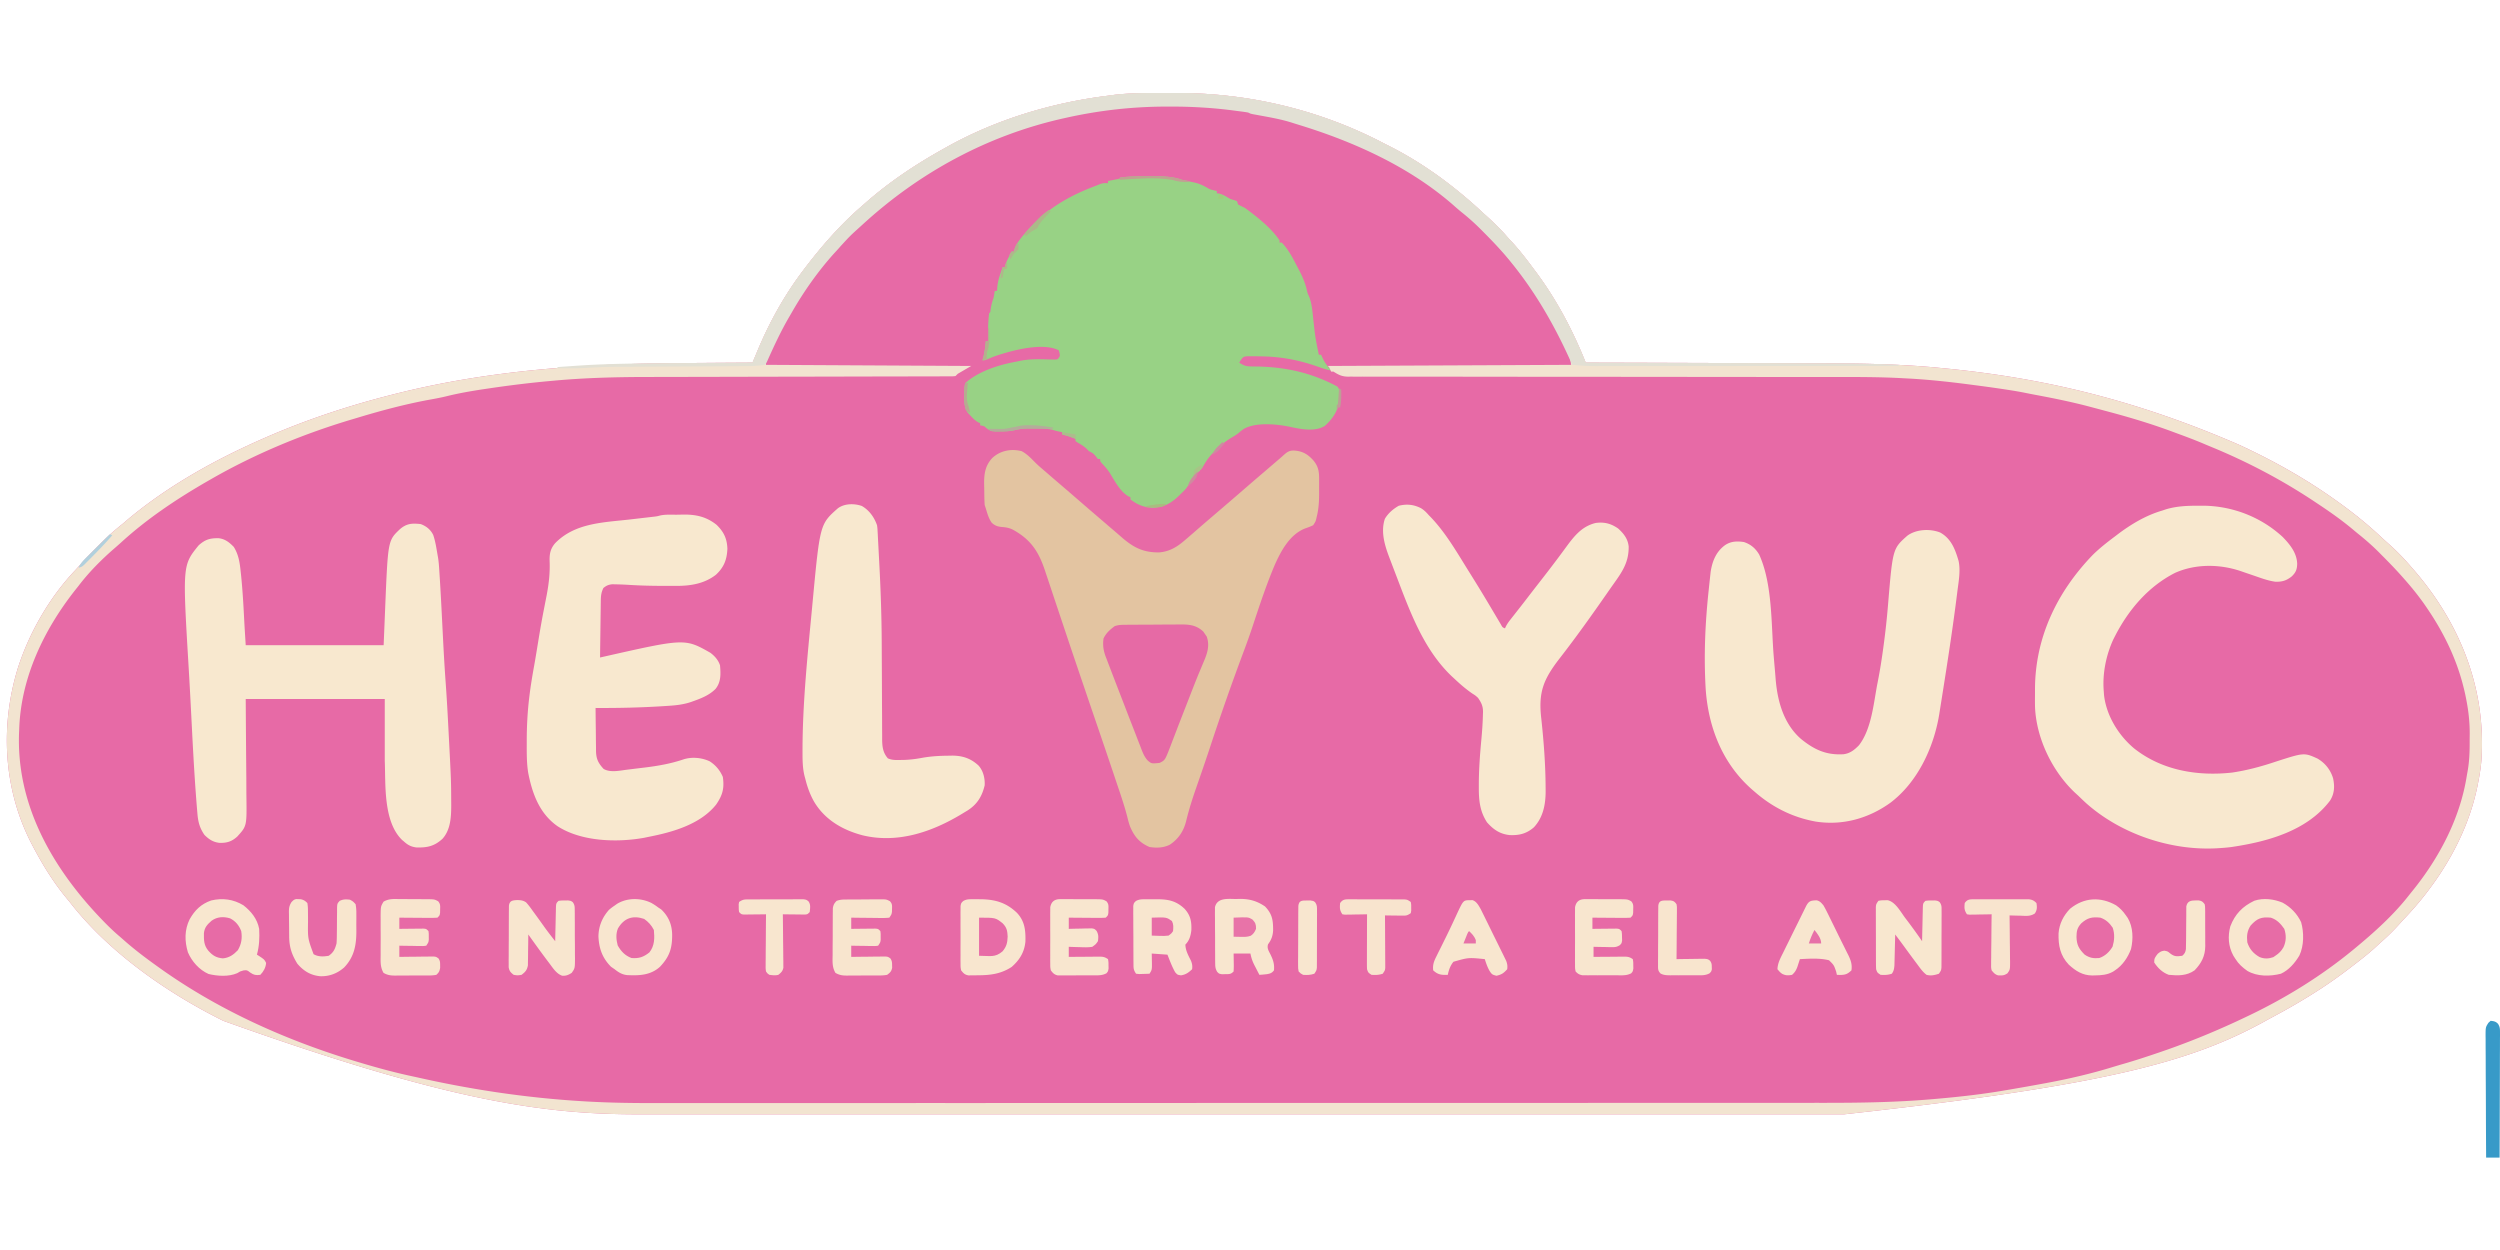 <svg height="1250" width="2500" xmlns="http://www.w3.org/2000/svg" viewBox="8.871 92.021 2229.502 949.979"><path d="M1045.955 92.63c3.089 0 6.176-.014 9.265-.042 64.823-.567 129.146 14.377 186.777 44.376a591.209 591.209 0 0 0 6.433 3.263c30.755 15.605 58.439 36.265 83.57 59.773 1.101 1 2.204 2 3.309 2.996 5.82 5.27 11.363 10.608 16.53 16.535a191.858 191.858 0 0 0 4.477 4.938c7.537 8.033 14.123 16.696 20.684 25.531l1.344 1.792C1396.87 276.58 1411.552 304.291 1423 333l3.815.01a126419.44 126419.44 0 0 1 101.489.307l2.25.008c11.914.04 23.829.072 35.743.103 12.287.031 24.574.07 36.86.115 6.876.025 13.752.047 20.627.06 38.73.08 77.518.322 116.091 4.21l2.618.254c82.813 8.06 165.738 26 262.507 67.933l3.25 1.504c30.51 14.199 59.504 30.715 86.75 50.496l1.766 1.275c12.405 8.993 24.29 18.71 35.488 29.163 2.654 2.476 5.348 4.899 8.058 7.312 6.713 6.037 12.825 12.39 18.688 19.25l2.5 2.871c41.58 48.044 64.756 106.485 60.273 170.364-.591 6.32-1.557 12.537-2.773 18.765l-.504 2.608c-6.87 34.267-22.572 65.603-43.496 93.392l-1.312 1.749c-6.29 8.333-13.039 16.09-20.21 23.672a297.211 297.211 0 0 0-4.33 4.743c-5.711 6.367-11.699 12.21-18.148 17.836a9191.734 9191.734 0 0 0-4.75 4.375c-6.162 5.538-12.677 10.59-19.25 15.625l-1.948 1.498c-9.431 7.236-19.037 14.096-29.052 20.502l-2.347 1.503c-12.44 7.93-25.14 15.236-38.163 22.164a453.636 453.636 0 0 0-6.564 3.59c-66.548 36.727-143.252 57.403-375.371 83.128-5.931-.007-11.863.003-17.794.01-10.35.01-20.699.01-31.049.003-11.081-.008-22.163-.01-33.245-.004l-2.137.001-8.62.005c-26.636.016-53.273.017-79.91.009a165625.638 165625.638 0 0 0-101.319-.004c-18.163.003-36.325.004-54.488.005h-2.506c-26.313.002-52.626-.002-78.939-.008h-2.583l-41.517-.012c-54.876-.014-109.753-.013-164.63.001l-41.5.01-2.582.001c-26.288.007-52.577.01-78.866.008h-2.503a539318.061 539318.061 0 0 1-78.75-.009c-25.644-.004-51.287 0-76.931.009a87963.733 87963.733 0 0 1-88.285-.016l-2.129-.001c-11.043-.006-22.087-.002-33.13.007-10.907.008-21.813.004-32.72-.01-5.814-.007-11.627-.01-17.44.002-84.649.147-169.48-10.86-371.982-83.392l-2.956-1.484C155.784 893.638 105.039 857.988 71 814a775.351 775.351 0 0 0-2.813-3.402C56.287 796.199 46.655 780.53 38 764l-1.082-2.06C11.903 713.554 8.871 657.155 24.765 605.516c10.19-31.683 28.155-62.978 51.075-87.215 1.807-1.925 3.525-3.884 5.242-5.887 4.217-4.836 8.705-9.387 13.241-13.923 1.416-1.418 2.824-2.844 4.232-4.27 6.17-6.183 12.615-11.784 19.445-17.221 1.836-1.56 3.67-3.121 5.5-4.687C159.094 442.682 200.741 419.578 243 401l1.914-.842C281.128 384.274 318.697 371.767 357 362l2.255-.579c85.69-21.952 172.283-27.52 260.398-28.022 6.156-.036 12.312-.082 18.468-.126 13.96-.102 27.92-.192 41.879-.273l.67-1.601 3.08-7.336 1.055-2.518C695.345 296.463 708.562 272.728 725 251l1.384-1.835C741.703 228.998 758.754 209.496 778 193l2.914-2.578C802.358 171.552 826.067 155.853 851 142l2.374-1.334C897.264 116.158 947.212 101.139 997 95l3.76-.53c14.999-1.975 30.096-1.845 45.195-1.84z" fill="#e76aa6"/><path d="M1034.75 166.875l3.19-.014c8.665.017 16.852.156 25.06 3.139 1.348.328 2.702.637 4.059.93l2.17.472c1.467.314 2.936.622 4.406.922 5.125 1.133 8.88 2.958 13.365 5.676 2.109.838 2.109.838 3.938 1.25l3.062.75v2l2.063.25c3.093.79 5.445 2.122 8.16 3.773 1.971 1.16 1.971 1.16 5.152 2.04L1112 189l1 3a212.374 212.374 0 0 0 6 3c2.178 1.545 4.282 3.1 6.375 4.75l1.721 1.345c8.601 6.766 16.645 13.827 22.904 22.905v2h2c5.586 5.831 9.356 12.87 13 20l1.824 3.426c3.232 6.148 5.942 12.078 7.473 18.879.674 2.86.674 2.86 2.152 6.062 2.43 6.342 2.843 13.182 3.613 19.883 1.733 16.003 1.733 16.003 4.938 31.75h2l1.688 3.625c1.983 3.996 4.335 7.067 7.312 10.375-4.153-.64-7.942-1.98-11.886-3.375-17.127-6-32.965-8.977-51.114-9.187l-2.166-.046c-2.05-.035-4.096-.034-6.147-.02-1.192-.002-2.384-.002-3.613-.003-3.286.37-3.286.37-5.492 3.17L1114 333c3.64 2.487 6.075 3.373 10.473 3.406l3.195.06 3.395.034c25.412.643 47.919 5.798 70.421 17.828 3.024 3.335 2.03 7.853 1.895 12.098-.966 9.11-6.187 17.051-13.047 23.027-9.044 5.67-22.218 2.733-31.967.626-11.586-2.321-30.165-4.039-40.619 2.284-2.1 1.52-2.1 1.52-3.894 3.102-2.157 1.788-4.431 3.127-6.852 4.535-6.251 3.792-11.416 8.165-16.375 13.5l-1.514 1.617c-3.35 3.708-5.694 7.516-8.111 11.883a282.478 282.478 0 0 1-5 5c-2.766 3.416-5.352 6.886-7.563 10.688-1.818 2.925-3.914 4.954-6.437 7.312l-1.973 1.953c-6.98 6.647-13.4 10.178-23.152 10.485-7.785-.29-13.75-2.691-19.875-7.438v-2l-1.73-.691c-7.383-4.257-12.222-13.626-16.563-20.723-2.182-3.306-4.704-6.154-7.422-9.027C990 421 990 421 990 419h-2l-1.875-2.375c-2.103-2.598-3.212-3.26-6.125-4.625l-1.75-1.813c-2.637-2.563-5.462-4.217-8.64-6.039L968 403v-2c-3.924-1.665-7.891-2.872-12-4v-2l-2-.375c-3-.625-3-.625-6.438-1.648-5.487-1.376-10.935-1.269-16.562-1.227l-3.156-.023c-4.476.01-8.659.063-12.989 1.265-4.605 1.204-8.807 1.376-13.543 1.383l-2.51.074c-5.294.026-7.876-.597-11.802-4.449-2.182-.778-2.182-.778-4-1v-2l-1.707-.703c-2.88-1.629-4.746-3.61-6.98-6.047-.788-.84-1.576-1.68-2.387-2.547-3.462-4.859-3.064-10.03-3.051-15.828l-.008-3.633c.21-5.114.21-5.114 1.133-7.242 11.625-10.193 28.937-15.774 43.84-18.589a171.37 171.37 0 0 0 4.65-.957c8.387-1.74 16.46-1.547 24.985-1.288l3.248.057 2.93.086L952 330c2.3-2.767 2.3-2.767 1.75-5.625L953 322c-14.255-7.128-40.75-.033-55.21 4.728a138.96 138.96 0 0 0-8.56 3.354C887 331 887 331 885 331l.938-3.438c1.131-4.487 1.657-8.96 2.062-13.562h2l-.035-2.168c-.07-7.63.083-15.252 1.035-22.832l1-1 .438-3.188c.518-3.514 1.422-6.465 2.562-9.812.37-1.994.713-3.993 1-6h2l.313-3.938c.542-4.974 1.96-9.388 3.687-14.062l1-3h2l.34-1.672c.774-2.729 1.928-5.056 3.223-7.578l1.378-2.703L911 234h2c.23-.855.461-1.71.7-2.59 1.474-3.866 3.54-6.79 6.113-9.973l1.476-1.837c17.421-21.29 38.245-34.275 63.815-43.876 1.597-.61 3.178-1.26 4.755-1.92 2.492-.936 4.5-.955 7.141-.804v-2c1.065-.2 1.065-.2 2.152-.402l2.786-.536 2.777-.527c2.238-.312 2.238-.312 3.285-1.535 8.834-1.225 17.85-1.103 26.75-1.125z" fill="#98d285"/><path d="M1045.955 92.63c3.089 0 6.176-.014 9.265-.042 64.823-.567 129.146 14.377 186.777 44.376a591.209 591.209 0 0 0 6.433 3.263c30.755 15.605 58.439 36.265 83.57 59.773 1.101 1 2.204 2 3.309 2.996 5.82 5.27 11.363 10.608 16.53 16.535a191.858 191.858 0 0 0 4.477 4.938c7.537 8.033 14.123 16.696 20.684 25.531l1.344 1.792C1396.87 276.58 1411.552 304.291 1423 333l3.815.01a126419.44 126419.44 0 0 1 101.489.307l2.25.008c11.914.04 23.829.072 35.743.103 12.287.031 24.574.07 36.86.115 6.876.025 13.752.047 20.627.06 38.73.08 77.518.322 116.091 4.21l2.618.254c82.813 8.06 165.738 26 262.507 67.933l3.25 1.504c30.51 14.199 59.504 30.715 86.75 50.496l1.766 1.275c12.405 8.993 24.29 18.71 35.488 29.163 2.654 2.476 5.348 4.899 8.058 7.312 6.713 6.037 12.825 12.39 18.688 19.25l2.5 2.871c41.58 48.044 64.756 106.485 60.273 170.364-.591 6.32-1.557 12.537-2.773 18.765l-.504 2.608c-6.87 34.267-22.572 65.603-43.496 93.392l-1.312 1.749c-6.29 8.333-13.039 16.09-20.21 23.672a297.211 297.211 0 0 0-4.33 4.743c-5.711 6.367-11.699 12.21-18.148 17.836a9191.734 9191.734 0 0 0-4.75 4.375c-6.162 5.538-12.677 10.59-19.25 15.625l-1.948 1.498c-9.431 7.236-19.037 14.096-29.052 20.502l-2.347 1.503c-12.44 7.93-25.14 15.236-38.163 22.164a453.636 453.636 0 0 0-6.564 3.59c-66.548 36.727-143.252 57.403-375.371 83.128-5.931-.007-11.863.003-17.794.01-10.35.01-20.699.01-31.049.003-11.081-.008-22.163-.01-33.245-.004l-2.137.001-8.62.005c-26.636.016-53.273.017-79.91.009a165625.638 165625.638 0 0 0-101.319-.004c-18.163.003-36.325.004-54.488.005h-2.506c-26.313.002-52.626-.002-78.939-.008h-2.583l-41.517-.012c-54.876-.014-109.753-.013-164.63.001l-41.5.01-2.582.001c-26.288.007-52.577.01-78.866.008h-2.503a539318.061 539318.061 0 0 1-78.75-.009c-25.644-.004-51.287 0-76.931.009a87963.733 87963.733 0 0 1-88.285-.016l-2.129-.001c-11.043-.006-22.087-.002-33.13.007-10.907.008-21.813.004-32.72-.01-5.814-.007-11.627-.01-17.44.002-84.649.147-169.48-10.86-371.982-83.392l-2.956-1.484C155.784 893.638 105.039 857.988 71 814a775.351 775.351 0 0 0-2.813-3.402C56.287 796.199 46.655 780.53 38 764l-1.082-2.06C11.903 713.554 8.871 657.155 24.765 605.516c10.19-31.683 28.155-62.978 51.075-87.215 1.807-1.925 3.525-3.884 5.242-5.887 4.217-4.836 8.705-9.387 13.241-13.923 1.416-1.418 2.824-2.844 4.232-4.27 6.17-6.183 12.615-11.784 19.445-17.221 1.836-1.56 3.67-3.121 5.5-4.687C159.094 442.682 200.741 419.578 243 401l1.914-.842C281.128 384.274 318.697 371.767 357 362l2.255-.579c85.69-21.952 172.283-27.52 260.398-28.022 6.156-.036 12.312-.082 18.468-.126 13.96-.102 27.92-.192 41.879-.273l.67-1.601 3.08-7.336 1.055-2.518C695.345 296.463 708.562 272.728 725 251l1.384-1.835C741.703 228.998 758.754 209.496 778 193l2.914-2.578C802.358 171.552 826.067 155.853 851 142l2.374-1.334C897.264 116.158 947.212 101.139 997 95l3.76-.53c14.999-1.975 30.096-1.845 45.195-1.84zM959.5 113.687l-2.348.523C889.62 129.367 828.836 162.298 778 209l-1.776 1.623c-9.751 8.825-9.751 8.825-18.646 18.49-1.826 2.183-3.763 4.242-5.703 6.325-14.342 15.924-27.11 34.03-37.76 52.617a554.997 554.997 0 0 1-2.293 3.96c-5.493 9.412-10.382 19.027-14.947 28.923l-1.472 3.179-1.348 2.973-1.204 2.652c-1.027 2.324-1.027 2.324-.851 5.258l183 1-12 7-2 2c-2.144.254-2.144.254-4.863.259l-3.133.02-3.47-.007-3.665.015c-3.37.012-6.74.016-10.109.015-3.63.002-7.262.015-10.893.027-6.302.018-12.604.03-18.905.037-9.145.01-18.289.032-27.433.057-14.877.041-29.755.074-44.633.1l-2.7.005-2.704.005c-12.58.022-25.158.047-37.738.074l-2.671.006c-14.788.032-29.575.068-44.363.105-9.097.023-18.195.042-27.293.056-6.266.01-12.532.022-18.798.038-3.597.008-7.193.015-10.79.018-27.856.024-55.584.71-83.339 3.233l-3.544.316c-18.547 1.675-36.974 3.947-55.394 6.684l-3.4.501c-11.62 1.73-23.074 3.707-34.476 6.54-5.296 1.287-10.637 2.243-15.999 3.209-21.38 3.999-42.35 9.633-63.161 15.924-2.158.652-4.32 1.292-6.483 1.927C278.204 397.067 235.78 414.708 197 437l-3.263 1.872c-27.428 15.817-53.733 33.38-77.155 54.792a350.598 350.598 0 0 1-6.324 5.563C98.908 509.142 88.138 520.007 79 532c-.999 1.26-1.999 2.52-3 3.777C47.908 571.382 27.465 614.081 26 660l-.115 2.606c-2.542 62.296 27.23 116.591 68.24 161.144 6.56 7.064 13.22 13.995 20.555 20.266a399.83 399.83 0 0 1 5.265 4.593C129.51 857.036 139.628 864.6 150 872l2.07 1.48C205.416 911.418 266.408 938.403 329 957l3.277.979c14.577 4.329 29.17 8.266 44.04 11.444 2.75.591 5.496 1.201 8.242 1.815 46.915 10.444 94.38 17.443 142.362 20.387l3.165.196c22.66 1.369 45.267 1.604 67.962 1.552 5.748-.01 11.496-.001 17.244.004 10.017.008 20.034.005 30.051-.006a23744.446 23744.446 0 0 1 34.229-.013l10.46.003c25.079.008 50.158.002 75.237-.013a134621.132 134621.132 0 0 1 98.017-.025c17.576 0 35.153-.002 52.73-.004h2.424c38.82-.005 77.64-.021 116.46-.038a441301.756 441301.756 0 0 1 206.992-.044c52.36-.003 104.72-.014 157.08-.027l48.935-.01a279794.718 279794.718 0 0 0 106.22-.032l2.056-.001c10.043-.005 20.085-.007 30.127-.007 11.194-.001 22.387-.005 33.581-.013 5.627-.004 11.254-.007 16.88-.005 32.433.009 64.586-.524 96.916-3.392l3.81-.333c19.982-1.757 39.734-4.008 59.503-7.417l4.37-.74A2010.532 2010.532 0 0 0 1831 976l2.957-.542c19.844-3.672 39.655-8.269 58.946-14.208a563.005 563.005 0 0 1 9.827-2.905c10.375-2.996 20.614-6.355 30.832-9.845l2.683-.915c26.27-8.995 51.721-19.556 76.755-31.585l2.715-1.3c32.408-15.592 63.477-34.853 91.285-57.7l1.658-1.362c17.736-14.65 35.27-30.372 49.342-48.638.874-1.086 1.75-2.171 2.629-3.254 23.54-29.177 41.9-63.99 47.961-101.24.292-1.784.609-3.565.943-5.342 1.532-8.685 1.807-17.173 1.783-25.964-.003-2.367.02-4.733.045-7.1.046-10.965-1.18-21.362-3.361-32.1l-.602-2.98a192.707 192.707 0 0 0-1.648-6.957l-.638-2.499c-6.346-23.985-17.253-46.07-31.112-66.564l-1.329-1.972c-5.997-8.826-12.602-17.037-19.671-25.028l-1.96-2.226c-5.77-6.487-11.78-12.697-17.915-18.836l-2.777-2.815c-6.138-6.15-12.554-11.715-19.348-17.123a742.474 742.474 0 0 1-3.906-3.266c-9.922-8.273-20.325-15.61-31.094-22.734l-2.111-1.413c-29.308-19.597-60.58-36.081-93.184-49.475a775.281 775.281 0 0 1-8.455-3.55c-6.503-2.7-13.076-5.199-19.688-7.62-1.835-.675-3.668-1.356-5.5-2.04-18.787-7.017-37.7-12.722-57.062-17.902l-1.94-.52A5024.59 5024.59 0 0 0 1875 373l-2.929-.78c-16.13-4.262-32.37-7.54-48.76-10.595a623.43 623.43 0 0 1-8.678-1.707c-4.446-.897-8.902-1.659-13.383-2.355l-2.468-.386c-9.91-1.527-19.839-2.887-29.782-4.177l-3.73-.49c-18.653-2.435-37.276-4.443-56.075-5.397-1.469-.076-2.937-.154-4.406-.236-21.957-1.197-43.933-1.024-65.915-1.019-5.821 0-11.642-.005-17.463-.01-10.06-.008-20.12-.013-30.179-.017-15.224-.005-30.449-.02-45.673-.039l-10.167-.011-2.047-.003a4353243.667 4353243.667 0 0 0-8.223-.01l-48.42-.051-2.136-.002c-22.92-.022-45.84-.034-68.758-.042-23.61-.007-47.22-.028-70.831-.065-15.19-.024-30.381-.035-45.572-.029-9.934.003-19.868-.008-29.801-.03-5.733-.013-11.465-.02-17.198-.008-5.245.01-10.49.002-15.734-.021a763.07 763.07 0 0 0-5.697.006 649.83 649.83 0 0 1-7.734-.021l-2.242.028c-5.51-.081-8.477-1.67-12.999-4.533h-2l-.938-1.937c-.897-2-.897-2-2.062-3.063l217-1c-.798-5.584-1.39-8.437-3.703-13.254l-1.702-3.556c-.614-1.251-1.229-2.502-1.845-3.752l-.944-1.937c-17.884-36.6-41.904-68.812-70.681-97.563l-2.655-2.656c-5.125-5.079-10.257-9.938-15.986-14.333-2.146-1.684-4.172-3.427-6.21-5.238-39.665-34.9-89.608-57.632-139.69-72.92-2.12-.65-4.234-1.32-6.346-1.998-9.02-2.785-18.254-4.427-27.53-6.132l-3.317-.61-3-.542C1124 110 1124 110 1122 109c-3.375-.61-6.786-1-10.188-1.437l-2.712-.37c-18.995-2.475-37.89-3.571-57.038-3.505l-3.203.003c-30.339.065-59.757 3.388-89.359 9.997z" fill="#f2e4d0"/><path d="M920 412c4.776 2.498 8.477 6.465 12.235 10.26 2.948 2.907 6.114 5.556 9.265 8.24 1.261 1.093 2.522 2.186 3.781 3.281 3.562 3.087 7.138 6.155 10.719 9.219 4.85 4.149 9.68 8.317 14.5 12.5a3663.742 3663.742 0 0 0 19.757 17.007c2.368 2.028 4.73 4.061 7.093 6.094 2.321 1.993 4.65 3.978 6.977 5.963a587.084 587.084 0 0 1 4.868 4.237c10.553 9.168 19.323 13.631 33.39 13.472 9.57-.766 16.356-5.109 23.415-11.273l3.402-2.922c2.575-2.217 5.14-4.445 7.7-6.68a1448.18 1448.18 0 0 1 10.96-9.46l1.74-1.49 6.927-5.927A3708.22 3708.22 0 0 0 1116.5 447.5a3675.153 3675.153 0 0 1 19.731-16.985c1.85-1.584 3.698-3.17 5.546-4.757l1.889-1.621 3.541-3.042c1.074-.92 2.15-1.839 3.23-2.753a127.045 127.045 0 0 0 3.13-2.78c3.097-2.774 5.1-4.242 9.308-4.125 7.357.43 12.063 3.115 17 8.5 4.382 5.126 5.379 9.495 5.39 16.2.003.68.004 1.359.006 2.059.002 1.434-.002 2.87-.01 4.304-.01 2.164 0 4.326.012 6.49.008 7.528-.34 14.69-2.273 22.01l-.44 2.006c-.56 1.869-.56 1.869-2.56 4.994-2.382 1.213-4.793 2.059-7.316 2.937-13.671 5.413-21.418 19.972-27.09 32.735-7.486 17.743-13.591 36.172-19.617 54.453-2.667 8.076-5.574 16.05-8.555 24.014-10.45 27.952-20.293 56.134-29.635 84.476-2.39 7.243-4.84 14.462-7.334 21.67l-1.886 5.466c-.923 2.673-1.847 5.344-2.78 8.013-3.465 9.917-6.64 19.8-9.097 30.022-2.223 9.03-6.834 16.039-14.69 21.214-5.839 2.817-11.652 2.946-18 2-8.972-3.858-13.52-9.297-17.279-18.146-1.066-2.742-1.752-5.536-2.448-8.393-2.664-10.452-6.205-20.62-9.648-30.836l-2.155-6.43c-5.525-16.47-11.13-32.912-16.76-49.347-3.763-10.99-7.503-21.987-11.235-32.987l-3.502-10.304a7499.31 7499.31 0 0 1-13.182-39.15c-2.138-6.409-4.282-12.815-6.428-19.221a5865.261 5865.261 0 0 1-5.415-16.254 3319.29 3319.29 0 0 0-3.413-10.205c-.532-1.589-1.06-3.179-1.584-4.77-5.702-17.295-12.676-28.119-28.9-37.027-3.23-1.551-6.095-2.07-9.614-2.305-3.737-.356-6.326-1.156-9.156-3.828-2.722-3.818-3.939-8.35-5.281-12.797l-1-3c-.273-4.162-.313-8.324-.35-12.494a254.833 254.833 0 0 0-.082-4.099c-.273-9.764.306-17.95 7.247-25.339 7.084-6.592 16.833-8.503 26.185-6.068z" fill="#e3c4a1"/><g fill="#f8e8cf"><path d="M1969.875 460.625l3.997-.005c26.12.297 51.436 10.12 70.694 27.876 6.54 6.73 12.601 14.193 12.934 23.879-.096 5.068-1.178 7.737-4.805 11.254-4.699 3.8-8.731 4.98-14.687 4.785-6.556-.902-12.776-3.261-19.008-5.414-2.35-.804-4.7-1.605-7.053-2.4a469.17 469.17 0 0 1-4.48-1.544c-18.844-6.45-40.539-6.725-58.842 1.452C1924.739 532.62 1907.062 553.44 1895 577l-1.422 2.766c-6.532 14.113-9.872 30.742-8.578 46.234l.219 3.242c1.977 18.375 12.823 36.041 26.781 47.758 24.827 19.722 56.73 25.069 87.684 21.585 13.142-1.974 25.74-5.371 38.316-9.585 25.6-8.268 25.6-8.268 37.5-2.938 6.915 4.02 11.753 10.065 14.05 17.79 1.489 7.116 1.194 13.563-2.745 19.761-20.42 27.006-55.922 36.72-88.273 41.442-3.504.444-7.007.728-10.532.945l-2.417.153c-41.108 2.197-85.48-12.816-116.301-40.255-2.47-2.255-4.873-4.577-7.282-6.898l-2.547-2.32c-20.227-19.003-34.336-48.01-35.726-75.83-.105-3.445-.105-6.886-.063-10.332.024-2.084.02-4.167.014-6.25.092-46.351 19.876-87.065 51.634-119.893 6.15-6.018 12.812-11.227 19.688-16.375l1.715-1.31c12.146-9.252 25.552-17.363 40.285-21.69l3.36-1.121c9.728-2.956 19.412-3.256 29.515-3.254zM384 477c4.956 1.777 8.807 4.858 11.195 9.645 1.918 5.613 2.817 11.522 3.805 17.355l.511 2.893c.445 2.826.73 5.583.919 8.435l.216 3.274.229 3.648.252 3.94c.997 15.93 1.762 31.871 2.57 47.81.746 14.724 1.53 29.435 2.604 44.139 1.11 15.275 1.911 30.567 2.699 45.861l.14 2.677c2.028 39.064 2.028 39.064 2.11 57.886l.028 3.398c-.04 10.282-.568 21.79-7.848 29.758-7.152 6.543-13.462 7.925-23.051 7.691-4.876-.592-7.787-2.139-11.379-5.41l-1.566-1.293C350.438 742.155 352.893 708.533 352 688v-55H228c.237 35.332.237 35.332.54 70.663.028 6.865.028 6.865.033 10.088.009 2.23.03 4.46.06 6.691.338 25.905.338 25.905-8.213 35.293-4.965 4.468-9.306 5.731-15.822 5.578-5.697-.686-9.409-3.124-13.41-7.125-4.255-6.2-5.629-11.537-6.25-18.875l-.212-2.489c-1.969-23.561-3.336-47.14-4.539-70.751a30380.092 30380.092 0 0 0-1.298-25.202 3978.22 3978.22 0 0 0-1.815-32.672C171.662 513.712 171.662 513.712 186 496c5.86-5.274 10.136-6.516 17.953-6.383 5.805.73 9.33 3.665 13.36 7.695 4.46 7.105 5.421 14.372 6.25 22.563l.372 3.503c1.382 13.673 2.117 27.39 2.815 41.113.379 6.839.823 13.673 1.25 20.509h123c.726-17.396.726-17.396 1.43-34.793 2.444-58.55 2.444-58.55 13.09-68.648 5.99-5.117 10.738-5.403 18.48-4.559zM612.314 468.65c1.443-.017 2.886-.044 4.329-.082 12-.318 21.642 1.452 31.294 9.12 6.432 6.279 9.312 12.287 9.625 21.312-.41 9.721-3.083 16.607-10.285 23.246-10.293 7.927-22.371 9.876-35.047 9.887l-2.165.004c-2.292.002-4.585-.005-6.878-.012l-2.371-.003c-10.327-.013-20.598-.243-30.906-.888a298.99 298.99 0 0 0-11.785-.484l-3.242-.078c-3.424.39-5.197 1.176-7.883 3.328-1.83 3.676-2.265 6.72-2.319 10.8l-.06 3.457-.035 3.7-.059 3.812c-.05 3.333-.09 6.665-.128 9.997-.04 3.406-.091 6.811-.141 10.216A6946.71 6946.71 0 0 0 544 596l2.62-.595c73.004-16.496 73.004-16.496 95.732-3.643 3.99 2.997 7.068 6.498 8.648 11.238.635 7.606.987 14.823-4 21-5.533 5.586-12.698 8.414-20 11-.716.255-1.431.51-2.169.771-6.769 2.238-13.3 2.93-20.394 3.354l-3.565.236C580.569 640.657 560.34 641.13 540 641c.042 6.442.114 12.883.208 19.324.028 2.19.049 4.38.063 6.57.021 3.153.068 6.305.12 9.458l.003 2.955c.153 7.121 1.921 10.778 6.793 16.068 6.001 3.467 14.223 1.5 20.88.672l2.536-.308c1.763-.215 3.525-.434 5.287-.656 2.64-.329 5.282-.642 7.924-.954 11.757-1.434 23.183-3.419 34.437-7.23 7.556-2.471 16.282-1.66 23.456 1.64 5.432 3.461 9.268 8.07 11.793 13.961 1.434 10.035-.144 16.138-5.934 24.594C633.375 744.93 608.364 751.85 587 756l-3.48.742c-24.26 4.4-55.986 3.486-77.278-10.187-16.198-11.232-22.68-29.033-26.332-47.805-1.367-8.567-1.302-17.16-1.285-25.813l-.001-2.697c.019-12.838.665-25.492 2.188-38.24l.251-2.1c1.094-8.936 2.575-17.788 4.176-26.645a759.678 759.678 0 0 0 2.12-12.454l.34-2.069c.476-2.903.95-5.806 1.425-8.71 1.48-9.05 3.048-18.071 4.821-27.069.646-3.296 1.29-6.593 1.93-9.89l.474-2.435c1.971-10.259 3.09-19.884 2.678-30.365-.213-6.578.62-11.228 4.973-16.263 17.732-18.167 43.193-18.405 66.812-21.125 3.412-.396 6.823-.793 10.234-1.193 2.104-.246 4.209-.49 6.314-.73l2.866-.335c.828-.096 1.656-.19 2.51-.29 2.25-.286 2.25-.286 4.362-.853 4.876-1.215 10.203-.782 15.216-.824zM1739.063 484.5c9.885 5.442 13.458 15.01 16.486 25.38 1.875 8.812.001 18.506-1.112 27.307l-.26 2.1c-3.836 30.827-8.613 61.537-13.49 92.213l-.517 3.272c-.486 3.066-.978 6.132-1.47 9.197l-.432 2.727c-4.799 29.53-19.293 60.583-43.635 78.898-19.537 14.026-42.617 20.45-66.543 16.715-20.462-3.705-38.413-12.68-54.09-26.309-1.263-1.08-1.263-1.08-2.55-2.184-26.427-23.137-39.061-55.305-41.45-89.816-1.739-29.742-.469-58.892 2.73-88.491.179-1.661.354-3.323.527-4.985.24-2.315.49-4.629.743-6.942l.426-3.934c1.496-9.506 4.737-17.784 12.574-23.648 5.27-3.714 10.765-3.892 17-3 6.194 2.003 10.426 5.628 13.727 11.2 12.089 26.588 10.595 62.86 13.027 91.602.329 3.88.667 7.76 1.006 11.638.234 2.736.452 5.472.67 8.21 1.644 19.52 7.23 39.61 22.55 52.944 11.864 9.64 22.56 14.608 37.953 13.667 5.868-.74 9.79-3.922 13.79-8.03 11.149-14.458 12.973-36.945 16.277-54.231l.754-3.85c1.905-9.8 3.419-19.63 4.746-29.525l.324-2.39c1.58-11.702 2.826-23.405 3.801-35.172 4.186-50.138 4.186-50.138 17.207-61.688 7.786-5.77 20.15-6.448 29.23-2.875zM1276.05 462.816c2.842 1.726 4.764 3.67 6.95 6.184l1.809 1.84c12.607 13.162 22.156 29.32 31.702 44.755 1.49 2.408 2.99 4.81 4.493 7.21a1347.2 1347.2 0 0 1 14.75 24.16l1.237 2.075c2.038 3.42 4.07 6.843 6.093 10.272l2.24 3.766 2.003 3.388c1.426 2.619 1.426 2.619 3.673 3.534l.818-1.758c1.19-2.256 2.512-4.112 4.088-6.113l1.739-2.219 1.855-2.348c1.282-1.633 2.563-3.268 3.844-4.902l1.902-2.421c2.27-2.899 4.514-5.816 6.754-8.739 3.337-4.35 6.698-8.68 10.072-13.001 5.137-6.583 10.237-13.19 15.24-19.874l1.489-1.987c2.248-3.008 4.485-6.023 6.699-9.056 7.201-9.792 14.102-18.665 26.5-21.582 7.725-1.008 13.605.544 20 5 4.997 4.58 8.559 9.087 9.336 15.98.172 14.161-5.77 22.627-13.715 33.743a761.04 761.04 0 0 0-4.996 7.12c-13.879 19.968-28.005 39.836-42.938 59.032-14.308 18.552-19.021 29.878-16.312 53.437 2.214 20.485 3.777 40.953 3.875 61.563l.028 3.637c-.042 11.621-2.263 23.134-10.47 31.914-6.583 5.73-13.147 7.322-21.769 6.918-8.604-.973-14.296-4.867-20.039-11.344-6.538-10.013-7.36-19.959-7.313-31.625l.001-1.995c.022-13.37 1.008-26.638 2.244-39.945.692-7.536 1.254-15.062 1.412-22.63l.084-2.068c.042-5.418-1.469-8.371-4.428-12.737-2.398-2.171-2.398-2.171-5.125-3.875-5.74-3.964-10.812-8.335-15.875-13.125l-2.46-2.266c-25.684-24.467-37.776-59.15-50.165-91.484l-1.217-3.176a3478.514 3478.514 0 0 1-3.447-9.058l-1.046-2.747c-4.033-10.7-7.566-22.64-3.755-33.976 2.996-5.038 7.307-8.67 12.34-11.606 7.08-1.77 13.288-1.155 19.8 2.13zM777.41 460.844c6.662 3.8 11.059 10.023 13.59 17.156.348 2.456.348 2.456.487 5.064l.171 2.992.158 3.225.186 3.402c.13 2.39.255 4.782.376 7.172.18 3.55.371 7.097.565 10.645 1.34 24.938 2.183 49.86 2.256 74.835.012 3.751.032 7.502.053 11.254.061 10.638.117 21.277.15 31.915.02 6.57.056 13.139.1 19.708.014 2.484.023 4.968.026 7.452.005 3.451.028 6.902.055 10.353l-.009 3.073c.077 6.49.679 11.727 5.078 16.824 3.565 1.65 7.062 1.526 10.91 1.461l2.559-.018c5.776-.115 11.27-.805 16.941-1.857 7.861-1.428 15.577-1.866 23.563-1.938l3.305-.066c9.396.023 16.674 2.436 23.632 8.879 4.229 4.78 5.766 11.358 5.438 17.625-2.364 9.932-6.753 17.039-15.38 22.476l-2.433 1.461-2.552 1.563c-26.698 16.13-57.292 26.6-88.585 19.043-17.898-4.745-33.793-13.956-43.363-30.293-3.597-6.443-5.935-13.077-7.687-20.25l-.529-1.876c-1.86-7.164-1.91-14.323-1.909-21.687l-.003-2.297c.082-42.081 4.538-84.402 8.503-126.265l.357-3.832c6.66-70.937 6.66-70.937 22.581-85.043 5.823-4.402 14.64-4.526 21.41-2.156z"/></g><path d="M1045.955 92.63c3.089 0 6.176-.014 9.265-.042 64.823-.567 129.146 14.377 186.777 44.376a591.209 591.209 0 0 0 6.433 3.263c30.755 15.605 58.439 36.265 83.57 59.773 1.101 1 2.204 2 3.309 2.996 5.82 5.27 11.363 10.608 16.53 16.535a191.858 191.858 0 0 0 4.477 4.938c7.537 8.033 14.123 16.696 20.684 25.531l1.344 1.792C1396.87 276.58 1411.552 304.291 1423 333l3.86.013a265676.067 265676.067 0 0 1 102.323.36l2.262.008c12.029.043 24.058.084 36.087.124 12.377.04 24.754.085 37.131.132 7.615.029 15.229.055 22.843.078 5.876.018 11.751.041 17.627.065 2.383.01 4.767.017 7.15.023 16.59.043 33.141.486 49.717 1.197v1a303103.589 303103.589 0 0 1-118.542.055h-2.52c-13.445.005-26.89.013-40.336.022-13.804.01-27.608.015-41.413.017-8.512.001-17.025.006-25.538.014-5.843.005-11.687.007-17.53.006-3.368-.001-6.735 0-10.103.005-3.66.005-7.322.004-10.983.001l-3.184.01c-6.994-.015-13.89-.452-20.851-1.13l-.927-2.071c-14.552-32.494-31.545-62.312-54.073-89.929l-1.398-1.72c-7.113-8.662-14.828-16.71-22.727-24.655l-2.745-2.773a203.432 203.432 0 0 0-16.568-14.784 178.415 178.415 0 0 1-6.68-5.69c-39.428-34.797-89.474-57.378-139.299-72.586-2.12-.65-4.233-1.322-6.345-1.999-9.02-2.785-18.254-4.427-27.53-6.132l-3.317-.61-3-.542C1124 111 1124 111 1122 110c-3.375-.61-6.786-1-10.188-1.437l-2.712-.37c-18.995-2.475-37.89-3.571-57.038-3.505l-3.203.003c-30.339.065-59.757 3.388-89.359 9.997l-2.348.523C889.571 130.378 828.91 163.334 778 210l-1.678 1.525c-9.266 8.371-9.266 8.371-17.709 17.553-1.84 2.192-3.787 4.265-5.738 6.36-14.344 15.927-27.112 34.036-37.764 52.625-.752 1.31-1.51 2.617-2.273 3.92-7.517 12.845-13.706 26.225-19.782 39.802C692 334 692 334 691 335c-8.118 1.24-16.381 1.161-24.571 1.19l-6.043.038c-2.144.012-4.288.023-6.432.032-4.496.02-8.991.048-13.487.077-9.551.06-19.103.112-28.655.163a31457.2 31457.2 0 0 0-30.896.178c-3.73.023-7.46.045-11.189.062-19.877.03-19.877.03-39.72 1.042-4.836.35-9.662.327-14.507.28l-2.816-.013c-2.228-.012-4.456-.028-6.684-.049v-1c4.458-.32 8.916-.629 13.375-.937l3.676-.264c22.412-1.536 44.842-1.963 67.3-2.115l7.826-.063c6.083-.05 12.167-.095 18.25-.138 6.947-.05 13.893-.105 20.839-.16 14.245-.113 28.49-.22 42.734-.323l.67-1.601 3.08-7.336 1.055-2.518C695.345 296.463 708.562 272.728 725 251l1.384-1.835C741.703 228.998 758.754 209.496 778 193l2.914-2.578C802.358 171.552 826.067 155.853 851 142l2.374-1.334C897.264 116.158 947.212 101.139 997 95l3.76-.53c14.999-1.975 30.096-1.845 45.195-1.84z" fill="#e2e0d4"/><path d="M1012.272 566.823l3.925-.039c1.418-.008 2.835-.016 4.252-.022l2.168-.013c3.79-.02 7.579-.035 11.368-.044 3.9-.011 7.798-.046 11.697-.085 3.01-.027 6.021-.035 9.032-.038 1.436-.005 2.873-.017 4.309-.035 9.075-.11 16.211-.117 23.07 6.46l1.407 2.118 1.469 2.07c3.059 8.32.415 15.621-2.969 23.367-.92 2.202-1.838 4.406-2.754 6.61l-.761 1.817c-3.271 7.828-6.317 15.745-9.386 23.654a4589.356 4589.356 0 0 1-3.116 7.997 3615.82 3615.82 0 0 0-8.527 21.988 2645.65 2645.65 0 0 1-2.298 5.97c-.91 2.361-1.814 4.724-2.709 7.09-4.6 11.888-4.6 11.888-9.449 14.312-7.136.702-7.136.702-10.378-1.932-3.488-3.626-4.977-8.048-6.74-12.685l-1.134-2.89c-1.22-3.118-2.422-6.243-3.623-9.368-.84-2.16-1.683-4.318-2.525-6.477a4335.528 4335.528 0 0 1-6.375-16.47 6230.804 6230.804 0 0 0-3.527-9.128 6949.22 6949.22 0 0 1-9.792-25.425l-.764-1.998c-.716-1.875-1.43-3.751-2.142-5.627l-.832-2.146c-2.255-5.878-3.02-10.606-2.168-16.854 2.355-4.892 5.717-7.81 10-11 3.303-1.1 5.793-1.147 9.272-1.177z" fill="#e66aa5"/><path d="M226 817c6.976 5.501 12.298 12.095 14 21 .426 7.962.122 15.308-2 23l1.496.918c5.145 3.365 5.145 3.365 6.691 6.457-.29 4.056-2.28 7.718-5.187 10.625-4.014.467-5.615.265-9-2.063-2.825-2.22-2.825-2.22-6-1.875-3.029.824-3.029.824-5.61 2.465-7.535 3.273-17.647 2.638-25.538.7-8.289-3.687-14.866-11.085-18.415-19.352-3.004-9.953-3.076-20.064 1.563-29.438 4.662-8.211 10.19-13.605 19.172-16.773 10.216-2.399 19.86-1.119 28.828 4.336zM1896 817c3.616 2.587 6.159 5.227 8.688 8.875l1.761 2.492c4.783 8.12 4.952 18.552 2.863 27.617-2.798 7.509-7.537 14.604-14.312 19.016l-1.68 1.125c-5.3 2.97-10.434 3.295-16.382 3.375l-2.29.056c-8.544-.093-14.652-3.968-20.824-9.63-7.7-8.128-9.408-17.068-9.137-27.942.67-8.538 4.35-15.849 10.313-21.984 12.456-10.063 27.03-10.912 41-3zM2044.465 814.61c7.246 3.974 13.007 9.894 16.535 17.39 2.644 9.177 2.578 21.056-1.5 29.688-3.937 6.645-9.359 13.031-16.5 16.312-9.713 2.473-21.153 2.595-29.922-2.516-4.527-3.234-7.797-6.097-10.765-10.859l-1.762-2.773c-4.454-8.19-5.063-17.153-2.676-26.149 4.238-10.985 10.932-17.8 21.453-22.812 8.037-2.68 17.433-1.504 25.137 1.718z" fill="#f8e7cf"/><path d="M590 815c3.188 1.938 3.188 1.938 6 4l2.5 1.625c6.544 6.217 9.564 13.385 9.793 22.263.106 12.308-2.222 19.842-10.91 28.975-8.442 7.57-18.48 7.902-29.265 7.368-4.503-.491-7.662-2.448-11.118-5.231l-3.188-2.188c-7.789-7.789-10.75-16.309-11.25-27.062.138-9.087 3.391-16.983 9.438-23.75 2.367-1.95 2.367-1.95 4.875-3.688l2.492-1.761c9.256-5.452 21.134-5.3 30.633-.551zM874.965 811.566l2.906-.034 3.067.03 3.135.023c12.754.274 22.272 3.145 31.638 12.04 7.087 7.467 7.88 15.698 7.629 25.723-.879 9.445-5.22 16.461-12.34 22.652-9.369 6.097-18.81 7.361-29.75 7.375l-3.113.074-2.996.012-2.703.025c-3.297-.657-4.345-1.882-6.438-4.486-.508-2.739-.508-2.739-.518-5.914l-.038-3.61.025-3.886-.012-3.997c-.006-2.788.003-5.576.022-8.365.022-3.573.01-7.146-.015-10.72-.018-3.41-.005-6.82.005-10.23l-.025-3.893.038-3.6.01-3.173C866 815 866 815 867.885 813.164c2.532-1.393 4.198-1.565 7.08-1.598zM1111.063 811.375l3.529-.098c8.613-.01 15.244 1.844 22.408 6.723 6.503 6.737 7.284 12.326 7.227 21.54-.323 4.923-1.58 8.206-4.508 12.214-1.114 3.481.601 5.966 2.156 9.058 2.44 5.017 3.63 8.578 3.125 14.188-1.837 2.396-3.333 2.884-6.27 3.395-2.243.265-4.475.465-6.73.605a1222.347 1222.347 0 0 1-3.438-6.688l-.986-1.896c-1.827-3.598-2.77-6.388-3.576-10.416h-15l.07 3.43c.02 1.481.037 2.963.055 4.445l.05 2.262c.018 1.955-.072 3.91-.175 5.863-2.594 2.594-3.832 2.327-7.438 2.375l-2.933.086c-2.629-.461-2.629-.461-4.267-2.133-1.683-2.877-1.754-4.72-1.782-8.043l-.048-3.479v-3.744l-.024-3.855c-.01-2.69-.015-5.38-.009-8.07.006-3.443-.025-6.885-.065-10.329-.032-3.29-.028-6.58-.028-9.87l-.05-3.744.029-3.48-.006-3.058c2.039-8.715 11.679-7.319 18.683-7.281zM1030.016 811.602l3.543-.012 3.691.035 3.645-.035c9.977.033 16.924 1.466 24.34 8.473 5.308 5.825 6.364 11.216 6.097 19.023-.563 4.943-1.728 9.31-5.332 12.914.136 5.304 2.614 9.668 4.941 14.316 1.12 2.838 1.453 4.667 1.059 7.684-3.12 2.956-5.616 4.79-9.875 5.438-3.125-.438-3.125-.438-5.188-2.688-2.844-4.97-4.817-10.45-6.937-15.75l-14-1 .125 6.75c.143 7.714.143 7.714-2.125 11.25-1.958.08-3.916.14-5.875.188l-3.305.105L1022 878c-2.293-3.44-2.261-4.748-2.29-8.8l-.04-3.61-.006-3.902-.02-4.002c-.012-2.794-.016-5.588-.015-8.382 0-3.582-.027-7.163-.061-10.744a977.001 977.001 0 0 1-.025-8.261 628.185 628.185 0 0 0-.047-5.888l.018-3.61-.008-3.183c.494-2.618.494-2.618 2.349-4.456 2.836-1.536 4.943-1.55 8.16-1.56z" fill="#f8e6cf"/><path d="M1684 813c2.426-.469 2.426-.469 5.313-.5l2.863-.094c7.04 1.48 11.621 10.374 15.699 15.782l2.066 2.712A492.801 492.801 0 0 1 1723 849l.06-3.09c.076-3.775.165-7.55.257-11.327.039-1.635.074-3.27.105-4.906.045-2.348.103-4.696.164-7.044l.035-2.223c.151-5.182.151-5.182 2.379-7.41 2.496-.3 2.496-.3 5.438-.313l2.933-.05c2.629.363 2.629.363 4.27 1.529 1.902 2.567 1.733 4.366 1.731 7.543l.02 3.55-.029 3.835.002 3.934c0 2.747-.01 5.494-.029 8.241-.023 3.52-.023 7.041-.016 10.562.004 3.359-.008 6.717-.02 10.075l.004 3.836-.03 3.549-.013 3.129C1740 875 1740 875 1738 878c-3.85 1.284-7.048 2.026-11 1-3.293-2.44-5.583-5.732-8-9l-1.621-2.162a1252.607 1252.607 0 0 1-10.7-14.542A830.162 830.162 0 0 0 1699 843l-.06 2.782c-.078 3.415-.165 6.829-.257 10.243a958.91 958.91 0 0 0-.105 4.429 934.17 934.17 0 0 1-.164 6.374l-.095 3.872c-.295 3.048-.545 4.834-2.319 7.3-3.53 1.177-6.295 1.199-10 1-3-2-3-2-4-5-.098-1.87-.138-3.744-.145-5.617l-.02-3.489-.003-3.769-.01-3.867c-.005-2.7-.008-5.4-.007-8.1 0-3.46-.014-6.92-.031-10.38-.014-3.301-.013-6.602-.014-9.903l-.022-3.769.01-3.489-.005-3.075C1682 816 1682 816 1684 813z" fill="#f8e7cf"/><path d="M470.125 812.313c3.236.096 5.22.246 7.922 2.066 2.212 2.415 4.064 4.942 5.953 7.621 1.044 1.431 2.09 2.86 3.137 4.29a801.236 801.236 0 0 1 6.617 9.21c3.282 4.605 6.742 9.063 10.246 13.5l.06-3.09c.076-3.775.165-7.55.257-11.327.039-1.635.074-3.27.105-4.906.045-2.348.103-4.696.164-7.044l.035-2.223c.151-5.182.151-5.182 2.379-7.41 2.496-.3 2.496-.3 5.437-.313l2.934-.05c2.629.363 2.629.363 4.267 1.537 1.885 2.527 1.756 4.275 1.782 7.411l.048 3.47v3.75l.024 3.852c.01 2.692.015 5.383.009 8.075-.006 3.443.025 6.884.065 10.326.032 3.29.028 6.581.028 9.872l.05 3.737c-.07 8.52-.07 8.52-2.947 12.591-2.872 1.855-5.082 2.791-8.549 2.508-5.062-1.804-8.02-6.618-11.148-10.766l-1.685-2.226C491.42 858.94 485.688 850.987 480 843l-.012 2.766a940.413 940.413 0 0 1-.14 10.204c-.024 1.47-.038 2.939-.044 4.408a356.82 356.82 0 0 1-.097 6.352l-.048 3.857c-.825 4.274-2.258 5.77-5.659 8.413-3.563.562-3.563.562-7 0-2.77-2.11-3.871-3.284-4.494-6.745l.008-3.185c-.01-1.792-.01-1.792-.018-3.62l.043-3.895.003-4.004c.003-2.793.02-5.585.046-8.378.034-3.582.042-7.164.04-10.747.001-3.415.019-6.83.036-10.246l.007-3.908.038-3.6.024-3.18c.506-4.717 3.212-4.918 7.392-5.18z" fill="#f8e6cf"/><path d="M363.754 811.406h2.842c1.978.005 3.955.023 5.933.052 3.027.042 6.051.041 9.078.034 1.924.01 3.848.024 5.772.04h2.74c6.22.117 6.22.117 9.454 1.833 2.07 2.372 1.893 4.098 1.802 7.197l-.04 2.942C401 826 401 826 399 828a92.034 92.034 0 0 1-7.633.195l-2.278-.008c-2.405-.011-4.81-.037-7.214-.062-1.629-.01-3.258-.02-4.887-.027-3.996-.022-7.992-.057-11.988-.098v10c.717-.01 1.433-.02 2.171-.032 3.235-.041 6.47-.067 9.704-.093l3.418-.05 3.262-.02 3.015-.032C389 838 389 838 391 840c.266 2.277.266 2.277.25 4.938l.016 2.652C391 850 391 850 389 853c-2.43.34-2.43.34-5.445.293l-3.262-.03c-1.128-.024-2.256-.05-3.418-.076l-3.441-.04A905.244 905.244 0 0 1 365 853v10l2.982-.048c3.65-.054 7.301-.088 10.952-.117 1.58-.015 3.16-.035 4.74-.061 2.272-.037 4.543-.054 6.814-.067l2.14-.047c4.893-.002 4.893-.002 7.317 1.726 1.384 2.117 1.455 3.534 1.43 6.052l.023 2.308c-.542 3.067-1.06 4.129-3.398 6.254-3.236.639-6.452.584-9.742.566l-2.91.02c-2.033.006-4.066.003-6.098-.01-3.107-.013-6.21.02-9.316.059-1.976 0-3.95-.001-5.926-.006l-2.81.04c-4.132-.06-6.639-.354-10.282-2.41-3.029-5.152-2.63-10.169-2.58-16.04l-.015-3.777c-.004-3.306.016-6.61.044-9.917.01-2.023 0-4.046-.017-6.07-.03-3.891-.027-7.782-.012-11.674l-.03-3.652c.113-8.149.113-8.149 2.626-12.39 4.336-2.457 7.914-2.422 12.822-2.333zM762.133 811.839l2.508-.03 2.699-.012 2.783-.017c1.943-.01 3.885-.016 5.828-.02 2.972-.01 5.943-.041 8.914-.073l5.662-.015 2.693-.038c6.139.023 6.139.023 9.343 1.738 1.981 2.244 1.909 3.672 1.812 6.628l-.04 2.625C804 825 804 825 802 828c-2.625.267-5.01.348-7.633.293l-2.278-.013a813.63 813.63 0 0 1-7.214-.093c-1.629-.015-3.258-.028-4.887-.04A1682.52 1682.52 0 0 1 768 828v10c.717-.01 1.433-.02 2.171-.032 3.235-.041 6.47-.067 9.704-.093l3.418-.05 3.262-.02 3.015-.032C792 838 792 838 794 840c.266 2.277.266 2.277.25 4.937l.016 2.653C794 850 794 850 792 853c-2.43.34-2.43.34-5.445.293l-3.262-.03c-1.128-.024-2.256-.05-3.418-.076l-3.441-.04A905.244 905.244 0 0 1 768 853v10l2.982-.048c3.65-.054 7.301-.088 10.952-.117 1.58-.015 3.16-.035 4.74-.061 2.272-.037 4.543-.054 6.814-.067l2.14-.047c4.893-.002 4.893-.002 7.314 1.726 1.383 2.11 1.491 3.539 1.495 6.051l.06 2.31c-.725 3.287-1.773 4.246-4.497 6.253-3.202.616-6.368.584-9.621.566l-2.84.02c-1.979.006-3.958.003-5.938-.01-3.025-.013-6.047.02-9.072.059-1.925 0-3.85-.001-5.775-.006l-2.734.04c-4.072-.06-6.503-.376-10.093-2.407-3.051-5.164-2.6-10.19-2.52-16.078V857.4c.004-2.638.02-5.273.051-7.91.04-3.376.044-6.75.037-10.125-.004-3.227.017-6.454.036-9.681v-3.669l.05-3.408c.007-.988.016-1.977.025-2.996.46-3.047 1.26-4.412 3.394-6.611 2.714-.905 4.34-1.135 7.133-1.161z" fill="#f8e5ce"/><path d="M954.338 811.498l2.569-.028 2.75.034 2.846-.005c1.983.002 3.967.014 5.95.034 3.036.03 6.07.021 9.106.008 1.928.006 3.856.015 5.785.025l2.75-.008c6.247.093 6.247.093 9.48 1.805 2.068 2.374 1.892 4.1 1.801 7.2l-.04 2.94C997 826 997 826 995 828c-2.51.175-4.906.232-7.414.195l-2.211-.008c-2.334-.011-4.667-.037-7-.062-1.58-.01-3.161-.02-4.742-.027-3.878-.022-7.755-.057-11.633-.098v10l4.926-.14c2.129-.038 4.258-.075 6.387-.11l3.248-.102 3.115-.039 2.872-.063C985 838 985 838 986.802 839.81c1.794 3.279 1.714 5.516 1.198 9.19-1.855 2.703-1.855 2.703-5 5-3.625.607-7.15.472-10.812.312l-2.967-.068A469.724 469.724 0 0 1 962 854v9a2178.782 2178.782 0 0 1 13.507-.11 969.77 969.77 0 0 0 4.595-.04c2.202-.025 4.403-.036 6.605-.045l2.074-.032c3.65 0 5.09.141 8.219 2.227.434 2.496.434 2.496.438 5.437l.058 2.934C997 876 997 876 995.573 877.637c-3.968 2.102-7.804 1.81-12.23 1.797l-2.846.015c-1.983.007-3.967.006-5.95-.003-3.036-.008-6.07.02-9.106.052-1.928.002-3.856.001-5.785-.002l-2.75.034-2.568-.028h-2.251c-3.044-.732-4.216-2.026-6.087-4.502-.508-2.694-.508-2.694-.518-5.807l-.038-3.54.025-3.81-.012-3.922a913.48 913.48 0 0 1 .022-8.21c.022-3.505.01-7.008-.015-10.512-.018-3.348-.005-6.695.005-10.043l-.025-3.81.038-3.54.01-3.112c.942-4.995 3.874-7.195 8.846-7.196zM1422.338 811.498l2.569-.028 2.75.034 2.846-.005c1.983.002 3.967.014 5.95.034 3.036.03 6.07.021 9.106.008 1.928.006 3.856.015 5.785.025l2.75-.008c6.247.093 6.247.093 9.48 1.805 2.068 2.374 1.892 4.1 1.801 7.2l-.04 2.94C1465 826 1465 826 1463 828a92.034 92.034 0 0 1-7.633.195l-2.278-.008c-2.405-.011-4.81-.037-7.214-.062-1.629-.01-3.258-.02-4.887-.027-3.996-.022-7.992-.057-11.988-.098v10c.717-.01 1.433-.02 2.171-.032 3.235-.041 6.47-.067 9.704-.093l3.418-.05 3.262-.02 3.015-.032C1453 838 1453 838 1455 840c.336 2.496.336 2.496.375 5.437l.086 2.934c-.461 2.629-.461 2.629-2.178 4.275-2.68 1.59-4.176 1.704-7.267 1.647l-2.832-.03c-.968-.024-1.937-.05-2.934-.076l-2.98-.04c-2.424-.036-4.847-.09-7.27-.147v9a2178.782 2178.782 0 0 1 13.507-.11 969.77 969.77 0 0 0 4.595-.04c2.202-.025 4.403-.036 6.605-.045l2.074-.032c3.65 0 5.09.141 8.219 2.227.434 2.496.434 2.496.438 5.437l.058 2.934C1465 876 1465 876 1463.573 877.64c-3.971 2.1-7.804 1.79-12.23 1.76l-2.846.008c-1.983.002-3.967-.003-5.95-.016-3.036-.016-6.07 0-9.106.02-1.928-.003-3.856-.007-5.785-.013l-2.75.019-2.568-.029-2.251-.007c-2.805-.512-4.112-1.32-6.087-3.381-.508-2.612-.508-2.612-.518-5.785l-.038-3.6.025-3.892-.012-3.994c-.006-2.79.003-5.58.022-8.37.022-3.573.01-7.144-.015-10.717-.018-3.41-.005-6.821.005-10.232l-.025-3.886.038-3.61.01-3.175c.931-5.022 3.842-7.24 8.846-7.24zM1628.93 812.54c2.992.665 4.053 2.17 6.07 4.46a102.849 102.849 0 0 1 3.32 6.215l.911 1.83c.973 1.96 1.934 3.926 2.894 5.893l2.002 4.066c1.336 2.715 2.666 5.433 3.992 8.152 1.673 3.428 3.377 6.84 5.088 10.25.911 1.843 1.821 3.687 2.73 5.532l1.269 2.501c2.264 4.669 3.507 8.25 2.794 13.561-3.294 3.133-5.157 3.978-9.715 4.098L1647 879l-.617-2.809c-2.027-5.916-2.027-5.916-6.383-10.191-8.395-2.078-17.424-1.431-26-1l-.595 1.861-.796 2.448-.782 2.423c-1.137 3.118-2.302 5.093-4.827 7.268-3.425.634-5.67.674-8.82-.922-1.68-1.203-1.68-1.203-4.18-4.078.191-5.42 2.633-9.868 5.008-14.625l1.223-2.497c1.29-2.63 2.592-5.254 3.894-7.878a7093.53 7093.53 0 0 0 2.555-5.2c2.048-4.167 4.11-8.33 6.175-12.489a1601.63 1601.63 0 0 0 3.253-6.612l1.884-3.824 1.629-3.32c2.482-4.597 4.197-4.802 9.309-5.016zM1320 812.438l2-.067c3.731 1.173 5.563 4.864 7.43 8.133l1.319 2.666 1.516 3.044 1.594 3.255 1.665 3.373c1.451 2.948 2.896 5.9 4.34 8.852.886 1.807 1.78 3.61 2.675 5.414 1.72 3.47 3.429 6.945 5.133 10.423l1.619 3.255 1.478 3.044 1.309 2.666c1.012 2.747 1.291 4.603.922 7.504-3.215 3.528-4.905 4.75-9.563 5.813-3.846-.91-4.196-1.292-6.25-4.438-1.864-3.322-3.039-6.748-4.187-10.375-14.522-1.487-14.522-1.487-27.918 2.323-2.872 3.441-4.123 7.315-5.082 11.677-5.667.175-8.708-.022-13-4-.566-4.781.558-7.869 2.676-12.121l1.744-3.553c.63-1.255 1.262-2.51 1.893-3.763.64-1.292 1.278-2.583 1.915-3.875.972-1.97 1.944-3.939 2.921-5.905a585.45 585.45 0 0 0 6.09-12.666l1.484-3.174c.914-1.959 1.822-3.92 2.724-5.884 5.468-11.633 5.468-11.633 11.553-11.621z" fill="#f8e6cf"/><path d="M273 811.406l2 .094 2 .031c2.755.646 3.998 1.438 6 3.469.391 2.606.534 4.808.504 7.414l.028 2.21c.03 2.334.032 4.667.03 7.001-.206 15.015-.206 15.015 4.938 28.938 4.27 2.455 8.723 2.252 13.5 1.437 4.356-3.023 5.656-5.987 7-11 .183-2.817.277-5.541.273-8.355.02-1.608.042-3.215.063-4.823.023-2.515.039-5.03.045-7.544.01-2.441.043-4.88.08-7.321l-.015-2.282c.098-5.18.098-5.18 2.373-7.645 3.26-1.54 5.624-1.467 9.181-1.03 2.681 1.51 2.681 1.51 5 4 .51 2.956.703 5.327.664 8.281l.015 2.453c.003 1.715-.006 3.43-.027 5.144-.027 2.586 0 5.168.032 7.755.027 12.621-1.784 23.26-10.86 32.75-6.12 5.426-13.314 8.115-21.469 7.855-8.596-.87-14.783-4.663-20.355-11.238-4.945-8.096-7.146-14.676-7.238-24.09l-.025-2.368c-.014-1.65-.024-3.3-.032-4.95-.012-1.685-.032-3.37-.062-5.054a550.16 550.16 0 0 1-.069-7.315l-.053-2.27c.016-3.71.364-5.773 2.38-8.93C271 812 271 812 273 811.406z" fill="#f8e6ce"/><path d="M1769.51 811.612l3.418-.029 3.693.019 3.792-.01c2.65-.001 5.298.003 7.947.017 3.39.017 6.78.007 10.171-.01 3.239-.014 6.477-.005 9.715.003l3.687-.019 3.428.029 3.014.007c3.07.446 4.448 1.19 6.625 3.381.543 3.731.646 5.975-1.39 9.207-4.072 2.798-8.05 2.218-12.86 2.043l-2.836-.055c-2.306-.047-4.61-.112-6.914-.195l.027 1.833c.088 6.294.149 12.588.193 18.882.02 2.35.047 4.699.082 7.048.048 3.376.071 6.751.089 10.128l.062 3.185c.002 7.286.002 7.286-2.352 10.585-2.258 1.44-3.444 1.88-6.101 1.839l-2 .031c-2.904-.771-4.093-2.245-6-4.531-.481-2.38-.481-2.38-.454-5.044v-3.032l.063-3.252.018-3.346c.022-3.526.072-7.05.123-10.576.02-2.39.038-4.781.055-7.172.044-5.86.11-11.719.195-17.578l-1.988.048c-2.962.062-5.924.101-8.887.14l-3.129.076-2.988.029-2.761.048L1763 825c-2.463-3.695-2.39-5.633-2-10 2.35-3.388 4.548-3.379 8.51-3.388zM1212.525 811.628l3.428-.02 3.703.029 3.8-.002c2.653.003 5.305.01 7.959.029 3.4.023 6.799.023 10.198.016 3.244-.004 6.487.008 9.73.02l3.704-.004 3.428.03 3.02.013C1264 812 1264 812 1267 814c.398 2.313.398 2.313.375 5l.023 2.688L1267 824c-3.204 2.136-3.996 2.242-7.668 2.195l-2.705-.02-2.814-.05-2.85-.027A916.976 916.976 0 0 1 1244 826l.013 1.84c.045 6.31.075 12.62.097 18.93.01 2.356.024 4.713.04 7.069.025 3.383.036 6.766.045 10.15l.032 3.2v2.972l.014 2.618C1244 875 1244 875 1242 878c-3.53 1.177-6.295 1.199-10 1-3-2-3-2-4-5a85.446 85.446 0 0 1-.114-4.839v-2.972l.016-3.2.005-3.284c.005-3.464.018-6.928.03-10.392.006-2.348.01-4.695.014-7.042.011-5.757.028-11.514.049-17.271l-1.988.048c-2.962.062-5.924.101-8.887.14l-3.129.076-2.988.029-2.761.048L1206 825c-2.463-3.695-2.39-5.633-2-10 2.353-3.397 4.557-3.375 8.525-3.372z" fill="#f8e4ce"/><path d="M676.525 811.725l3.428-.029 3.703.003 3.8-.013c2.653-.006 5.305-.007 7.959-.002 3.4.006 6.799-.01 10.198-.034 3.244-.018 6.487-.015 9.73-.013l3.704-.028 3.428.019 3.02-.002C728 812 728 812 729.823 813.4c2.22 3.017 1.465 5.976 1.177 9.6-2 2-2 2-4.247 2.227-.91-.01-1.822-.02-2.76-.032l-2.99-.02-3.128-.05-3.152-.027A1137.2 1137.2 0 0 1 707 825l.027 1.871c.088 6.424.149 12.847.193 19.272.02 2.397.047 4.795.082 7.193.048 3.445.071 6.89.089 10.336l.062 3.252.001 3.032.027 2.665c-.64 3.166-2.017 4.365-4.481 6.379-2.908.709-4.943.34-8 0-1.725-1.213-1.725-1.213-3-3-.36-2.297-.36-2.297-.34-5.022v-3.094l.047-3.333.013-3.418c.017-3.607.054-7.213.093-10.82.015-2.444.028-4.887.04-7.33.034-5.995.084-11.989.147-17.983l-1.988.032a1667.5 1667.5 0 0 1-8.887.093c-1.033.017-2.065.034-3.129.05l-2.988.02-2.761.032C670 825 670 825 668 823c-.3-2.094-.3-2.094-.312-4.5l-.051-2.406L668 814c3.383-2.256 4.56-2.256 8.525-2.275z" fill="#f8e6cf"/><path d="M1495.438 812.688l2.933-.051c3.095.427 3.766.92 5.629 3.363.36 2.221.36 2.221.34 4.839v2.972l-.047 3.2-.013 3.284a1688.14 1688.14 0 0 1-.092 10.393c-.016 2.346-.03 4.694-.042 7.04-.033 5.758-.083 11.515-.146 17.272l2.523-.048c3.091-.05 6.183-.088 9.275-.117 1.995-.022 3.99-.06 5.985-.099l3.799-.029 3.507-.048c2.911.341 2.911.341 4.785 1.738 1.395 1.986 1.559 3.189 1.564 5.603l.058 2.063c-.496 1.937-.496 1.937-1.978 3.533-3.66 2.04-7.218 1.833-11.3 1.802l-2.577.01c-1.795.001-3.59-.004-5.386-.017-2.745-.016-5.49 0-8.235.02-1.747-.003-3.493-.007-5.239-.013l-2.484.019c-3.14-.039-5.697-.105-8.515-1.572-2.49-2.579-2.277-4.204-2.268-7.753l-.018-3.681.043-3.977.003-4.076c.003-2.846.02-5.69.046-8.536.034-3.651.042-7.302.04-10.953.001-2.804.012-5.609.026-8.413.01-2.002.013-4.004.017-6.006l.038-3.67.024-3.244c.527-5.004 3.359-4.831 7.705-4.848z" fill="#f8e5ce"/><path d="M2230 920c2.973.321 4.554.528 6.645 2.74 1.586 2.645 1.726 4.119 1.716 7.183l.012 3-.032 3.271v3.46c-.001 3.777-.025 7.554-.048 11.33-.006 2.618-.01 5.235-.013 7.853-.01 6.187-.034 12.374-.064 18.56-.033 7.046-.05 14.09-.065 21.135-.031 14.49-.085 28.979-.151 43.468h-12c-.093-15.168-.164-30.337-.207-45.506a5914.78 5914.78 0 0 0-.095-21.129c-.044-6.795-.067-13.59-.078-20.385-.007-2.595-.021-5.19-.043-7.783-.029-3.63-.033-7.26-.031-10.89l-.044-3.26c.04-7.324.04-7.324 2.526-11.254L2230 920z" fill="#389ac8"/><path d="M1967 812.625l2.625-.023c2.877.482 3.59 1.135 5.375 3.398.388 2.015.388 2.015.404 4.344l.038 2.652-.008 2.86.015 2.956c.007 2.067.006 4.134-.003 6.2-.008 3.146.02 6.29.052 9.435.002 2.011.001 4.022-.002 6.033l.034 2.83c-.095 9.01-3.378 15.238-9.53 21.69-6.957 4.92-14.715 4.816-23 4-5.617-2.02-9.801-6.047-13-11-.179-3.667.93-4.91 3.188-7.813C1936 858 1936 858 1939 857.437c3 .563 3 .563 5.375 2.563 3.808 2.901 5.912 2.608 10.625 2 2.113-1.772 2.894-3.232 3.271-5.965.124-2.507.144-4.998.135-7.508l.033-2.786c.046-3.93.057-7.86.072-11.79.016-2.87.049-5.74.083-8.611l-.01-2.7.031-2.507.006-2.205c.919-4.676 4.096-5.341 8.379-5.303z" fill="#f8e7cf"/><path d="M1174.438 812.688l2.933-.051c2.629.363 2.629.363 4.27 1.529 1.902 2.567 1.733 4.366 1.731 7.543l.02 3.55-.029 3.835.002 3.934c0 2.747-.01 5.494-.029 8.241-.023 3.52-.023 7.041-.016 10.562.004 3.359-.008 6.717-.02 10.075l.004 3.836-.03 3.549-.013 3.129C1183 875 1183 875 1181 878c-3.565 1.188-6.256 1.263-10 1-2.192-1.146-2.192-1.146-4-3-.494-2.663-.494-2.663-.486-5.908l-.018-3.681.043-3.977.003-4.076c.003-2.846.02-5.69.046-8.536.034-3.651.042-7.302.04-10.953.001-2.804.012-5.609.026-8.413.01-2.002.013-4.004.017-6.006l.038-3.67.024-3.244c.527-5.004 3.359-4.831 7.705-4.848z" fill="#f8e6cf"/><path d="M2034 828c5.445 1.78 8.782 5.388 12 10 1.858 5.574 1.806 10.943-.688 16.313-1.908 3.392-4.018 5.546-7.312 7.687l-1.813 1.25c-4.297 1.474-8.182 1.596-12.343-.16-5.498-3.19-8.805-6.973-10.844-13.09-.567-5.727-.244-10.078 3-15 5.803-6.383 9.578-7.817 18-7zM1882 828c4.86 1.684 8.167 4.75 11 9 1.873 5.619 1.539 11.174-.125 16.813-2.732 4.643-6.65 8.445-11.875 10.187-5.256.487-8.583-.086-13-3-5.032-4.973-7.14-8.614-7.313-15.813.051-5.255.637-8.213 4.313-12.187 5.642-4.97 9.577-5.801 17-5zM583.313 829.125c3.777 2.635 6.603 5.707 8.687 9.875.686 7.315.702 14.033-4 20-5.23 4.163-9.329 5.556-16 5-5.763-2.214-9.205-5.86-12.25-11.188-1.353-5.072-1.816-10.136.16-15.097 5.43-9.34 13.237-12.042 23.403-8.59z" fill="#e76ca6"/><path d="M214.04 828.613c4.9 2.45 8 6.307 9.96 11.387 1.02 6.21.217 11.532-3 17-3.892 4.1-7.728 6.79-13.375 7.312-5.818-.501-9.125-2.519-12.937-6.812-4.055-4.853-4.028-9.413-3.97-15.55.507-5.305 3.052-7.867 6.907-11.263 4.96-3.523 10.567-3.832 16.414-2.074zM882 828c14.693 0 14.693 0 21 5 3.743 3.743 4.29 6.813 4.5 11.938-.215 5.588-.965 8.712-4.5 13.062-6.884 5.837-10.844 4-21 4v-34z" fill="#e76ba6"/><path d="M1109 828c13.125-.536 13.125-.536 16.75 1.625 2.755 2.908 3.332 4.38 3.25 8.375-1.199 2.777-2.168 4.442-4.691 6.133-3.102 1.165-5.757 1.058-9.059.992L1109 845v-17z" fill="#e873a8"/><path d="M1036 828c13.109-.437 13.109-.437 18 3 1.546 3.092 1.294 5.594 1 9-1.535 2.21-1.535 2.21-4 4-2.768.294-5.014.383-7.75.25L1036 844v-16z" fill="#e76da7"/><path d="M924.813 388.813l2.575-.002c7.03.058 13.71.801 20.612 2.189v1l-2.535-.032c-3.139-.034-6.277-.059-9.416-.078-2.012-.015-4.025-.04-6.037-.066-7.746-.139-7.746-.139-15.332 1.168-4.602 1.26-8.812 1.302-13.555 1.258l-2.586.023-2.469-.007-2.226-.007C892 394 892 394 890 392l3.727.07c1.632.02 3.265.037 4.898.055.808.017 1.616.034 2.45.05 8.406.07 15.328-3.369 23.737-3.363z" fill="#b4ac9a"/><path d="M107 486l2 1c-5.842 6.799-12.064 13.201-18.375 19.563l-2.416 2.454-2.295 2.3-2.064 2.076C82 515 82 515 79 516c1.638-4.196 4.733-6.987 7.883-10.078l1.74-1.732c1.83-1.818 3.666-3.629 5.502-5.44l3.73-3.703A4078.32 4078.32 0 0 1 107 486z" fill="#b1d0dd"/><path d="M944 197l2 1-2.117 2.266-2.758 2.984-1.395 1.488c-2.418 2.629-4.203 5.05-5.73 8.262a87.917 87.917 0 0 1-5 3 207.388 207.388 0 0 0-5 4l-2-1c14.488-16.366 14.488-16.366 22-22z" fill="#acb989"/><path d="M1034.75 166.875l3.19-.014c8.639.017 16.88.164 25.06 3.139 1.994.37 3.993.713 6 1v1c-5.548.195-9.641-.402-15-2-15.362-2.518-31.542-.904-47 0l1-2c8.68-1.575 17.957-1.098 26.75-1.125z" fill="#c0a192"/><path d="M1627 839c2.748 3.402 6 7.485 6 12h-11c1.31-4.234 2.944-8.074 5-12zM1319 840c2.653 2.476 4.68 4.59 6 8v3h-11c3.875-9.875 3.875-9.875 5-11z" fill="#e771a8"/><path d="M890 302h1c.054 2.542.094 5.083.125 7.625l.05 2.16c.042 4.507-.585 7.942-2.175 12.215-.168 3.25-.168 3.25 0 6l-4 1 .938-3.438c1.131-4.487 1.657-8.96 2.062-13.562h2v-12z" fill="#b5af8f"/><path d="M870 351h2c-.095 1.085-.19 2.17-.29 3.29l-.335 4.335-.195 2.16c-.337 4.583.083 7.873 1.82 12.215.361 1.66.705 3.326 1 5-1.938-1.125-1.938-1.125-4-3-1.019-4.383-1.135-8.637-1.125-13.125l-.008-3.633c.108-2.63.352-4.75 1.133-7.242z" fill="#b6aa92"/><path d="M1203 356l2 1c.097 5.447.129 10.639-1 16h-2l-1 3a99.984 99.984 0 0 1 0-5l1-1c.235-2.35.414-4.706.563-7.063l.253-3.91L1203 356z" fill="#bf9d96"/><path d="M916 227h1c.25 2.25.25 2.25 0 5-1.813 2-1.813 2-4 4a97.821 97.821 0 0 0-3 5c-.625-1.813-.625-1.813-1-4l2-3h2l.938-2.938C915 228 915 228 916 227z" fill="#b0b58c"/><path d="M1099 404l2 1a451.243 451.243 0 0 1-3.25 3.875l-1.828 2.18c-1.893 1.916-3.459 2.91-5.922 3.945 1.408-3.215 3.103-5.322 5.625-7.75l1.914-1.86L1099 404z" fill="#cf88a1"/><path d="M1049 459c-2.874 2.874-5 2.968-9.016 3.098l-3.234-.036-3.266-.027L1031 462v-1c6.068-1.229 11.799-2.276 18-2z" fill="#aabb80"/><path d="M1081 424c0 3 0 3-2.313 5.5L1076 432l-1.813 1.813L1073 435c.609-5.478.609-5.478 2.313-7.75 1.814-1.344 3.629-2.327 5.687-3.25z" fill="#a8c387"/><path d="M1077 430c0 4.136-1.725 6.62-4.5 9.625L1071 441l-1.688 1.688L1068 444c1.36-6.044 4.857-9.635 9-14z" fill="#ce8b9e"/><path d="M956 395l12 2v4l-2.063-.875c-3.266-1.251-6.565-2.2-9.937-3.125v-2z" fill="#adbb8d"/><path d="M906 244h1v5l-3 1-.375 3.438L903 257l-2 1 2-10h2z" fill="#b2b48b"/><path d="M1096 183l4 1v3h-5z" fill="#9fcd7c"/></svg>
